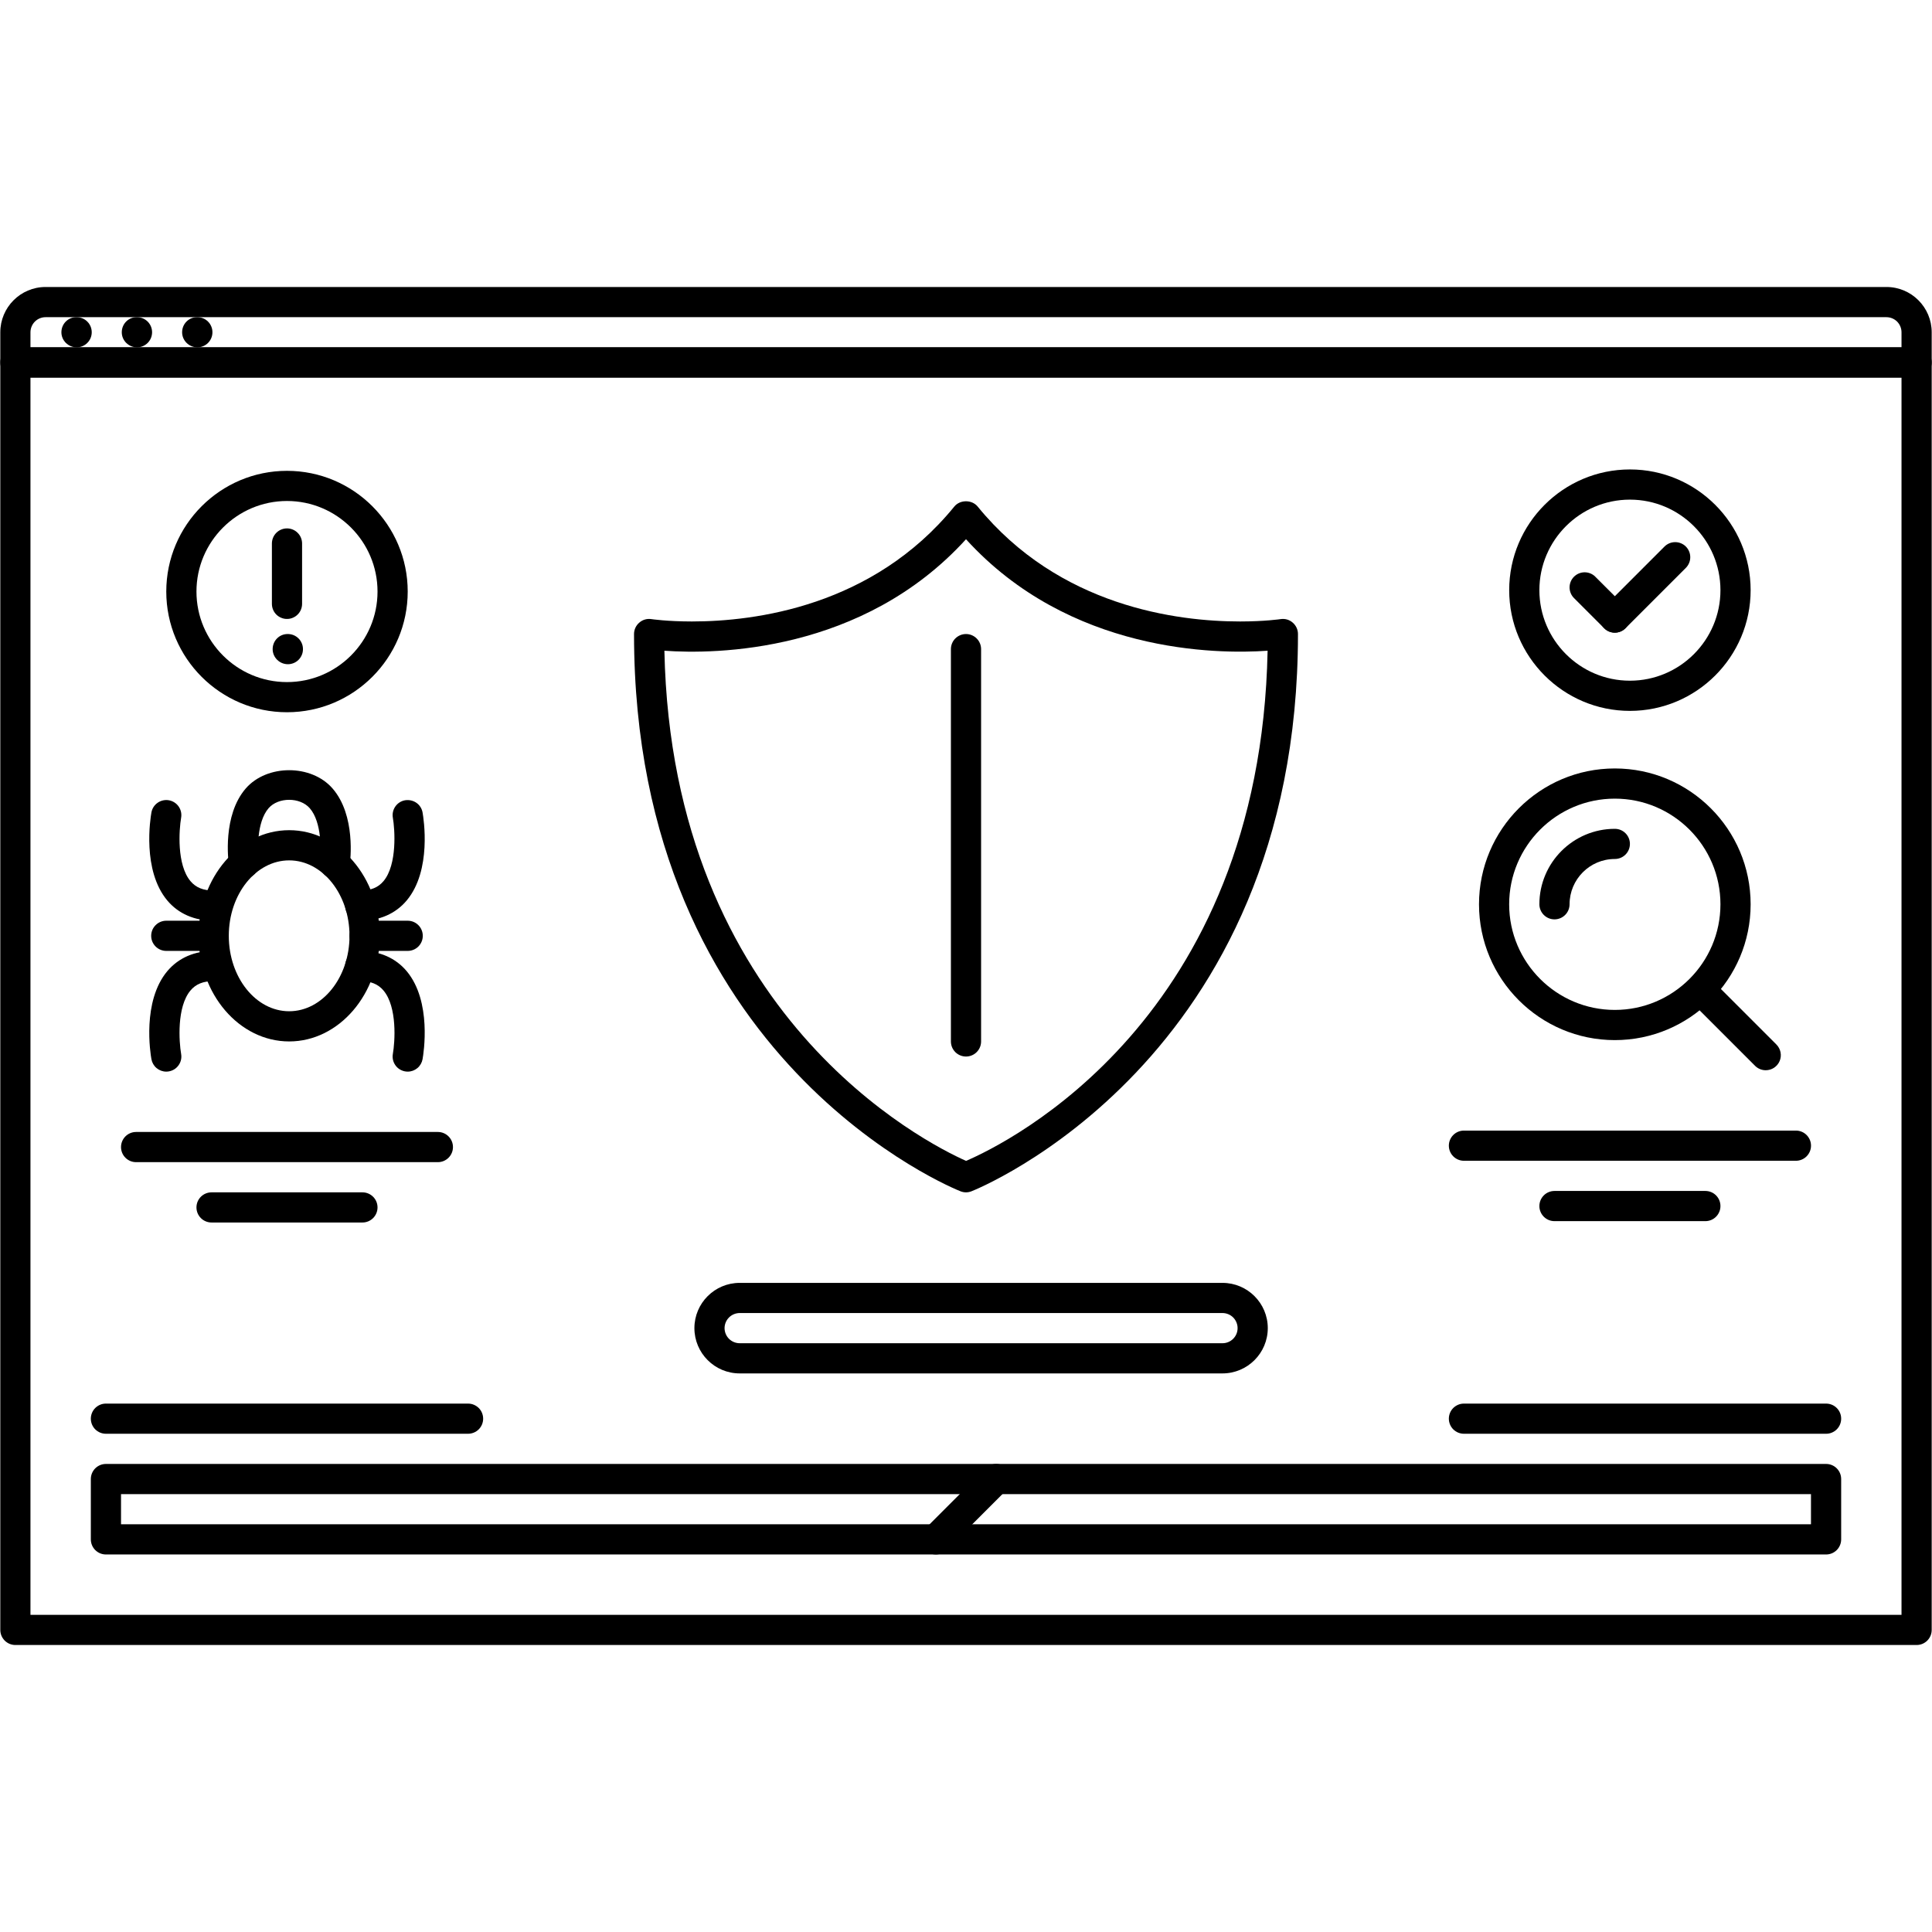 <svg width="64" height="64" viewBox="0 0 64 64" fill="none" xmlns="http://www.w3.org/2000/svg">
<path d="M2.539 11.506C2.263 11.506 2.034 11.283 2.034 11.007C2.034 10.73 2.253 10.507 2.529 10.507H2.539C2.604 10.507 2.669 10.52 2.73 10.545C2.791 10.57 2.846 10.607 2.892 10.653C2.939 10.699 2.976 10.755 3.001 10.815C3.026 10.876 3.039 10.941 3.039 11.007C3.039 11.072 3.026 11.137 3.001 11.198C2.976 11.258 2.939 11.313 2.892 11.36C2.846 11.406 2.791 11.443 2.73 11.468C2.67 11.493 2.605 11.506 2.539 11.506ZM4.538 11.506C4.262 11.506 4.034 11.283 4.034 11.007C4.034 10.73 4.252 10.507 4.528 10.507H4.538C4.604 10.507 4.669 10.52 4.73 10.545C4.79 10.57 4.845 10.607 4.892 10.653C4.938 10.699 4.975 10.755 5 10.815C5.025 10.876 5.038 10.941 5.038 11.007C5.038 11.072 5.025 11.137 5 11.198C4.975 11.258 4.938 11.313 4.892 11.36C4.845 11.406 4.79 11.443 4.73 11.468C4.669 11.493 4.604 11.506 4.538 11.506ZM6.538 11.506C6.262 11.506 6.033 11.283 6.033 11.007C6.033 10.73 6.252 10.507 6.528 10.507H6.538C6.603 10.507 6.668 10.52 6.729 10.545C6.79 10.57 6.845 10.607 6.891 10.653C6.938 10.699 6.974 10.755 6.999 10.815C7.025 10.876 7.037 10.941 7.037 11.007C7.037 11.072 7.025 11.137 6.999 11.198C6.974 11.258 6.938 11.313 6.891 11.36C6.845 11.406 6.79 11.443 6.729 11.468C6.668 11.493 6.603 11.506 6.538 11.506Z" fill="black"/>
<path d="M63.49 12.506H0.51C0.444 12.506 0.379 12.493 0.318 12.468C0.258 12.443 0.203 12.406 0.156 12.36C0.11 12.313 0.073 12.258 0.048 12.197C0.023 12.137 0.01 12.072 0.01 12.006V11.007C0.01 10.18 0.682 9.507 1.509 9.507H62.491C63.318 9.507 63.99 10.18 63.99 11.007V12.006C63.99 12.072 63.977 12.137 63.952 12.197C63.927 12.258 63.89 12.313 63.844 12.36C63.797 12.406 63.742 12.443 63.682 12.468C63.621 12.493 63.556 12.506 63.49 12.506ZM1.009 11.506H62.99V11.007C62.99 10.874 62.937 10.747 62.844 10.653C62.75 10.56 62.623 10.507 62.491 10.507H1.509C1.377 10.507 1.25 10.559 1.156 10.653C1.062 10.747 1.01 10.874 1.009 11.007V11.506Z" fill="black"/>
<path d="M63.49 54.493H0.51C0.444 54.493 0.379 54.48 0.318 54.455C0.258 54.43 0.203 54.393 0.156 54.347C0.11 54.3 0.073 54.245 0.048 54.185C0.023 54.124 0.01 54.059 0.01 53.993V12.006C0.01 11.941 0.023 11.876 0.048 11.815C0.073 11.754 0.11 11.699 0.156 11.653C0.203 11.606 0.258 11.569 0.318 11.544C0.379 11.519 0.444 11.506 0.51 11.506H63.49C63.556 11.506 63.621 11.519 63.682 11.544C63.742 11.569 63.797 11.606 63.844 11.653C63.89 11.699 63.927 11.754 63.952 11.815C63.977 11.876 63.99 11.941 63.99 12.006V53.993C63.99 54.059 63.977 54.124 63.952 54.185C63.927 54.245 63.89 54.3 63.844 54.347C63.797 54.393 63.742 54.43 63.682 54.455C63.621 54.48 63.556 54.493 63.49 54.493ZM1.009 53.493H62.99V12.506H1.009V53.493Z" fill="black"/>
<path d="M32 39.498C31.939 39.498 31.878 39.486 31.821 39.464C31.713 39.423 21.003 35.179 21.003 21.003C21.003 20.858 21.067 20.719 21.178 20.625C21.232 20.577 21.296 20.542 21.366 20.522C21.435 20.502 21.508 20.498 21.579 20.509C21.584 20.51 22.103 20.587 22.919 20.587C25.007 20.587 28.913 20.092 31.612 16.781C31.802 16.547 32.197 16.547 32.387 16.781C35.087 20.092 38.993 20.587 41.081 20.587C41.898 20.587 42.417 20.51 42.421 20.509C42.492 20.498 42.565 20.502 42.635 20.522C42.704 20.542 42.768 20.577 42.823 20.625C42.877 20.672 42.921 20.73 42.951 20.795C42.981 20.86 42.997 20.931 42.997 21.003C42.997 35.179 32.286 39.423 32.178 39.464C32.121 39.486 32.061 39.498 32 39.498ZM22.009 21.556C22.259 33.638 30.674 37.865 32.002 38.456C33.392 37.858 41.746 33.757 41.991 21.556C40.302 21.677 35.421 21.628 32 17.863C28.578 21.628 23.693 21.679 22.009 21.556Z" fill="black"/>
<path d="M32 34.999C31.934 34.999 31.869 34.986 31.809 34.961C31.748 34.936 31.693 34.899 31.646 34.853C31.6 34.806 31.563 34.751 31.538 34.691C31.513 34.63 31.5 34.565 31.5 34.499V21.503C31.5 21.438 31.513 21.372 31.538 21.312C31.563 21.251 31.6 21.196 31.646 21.15C31.693 21.103 31.748 21.067 31.809 21.041C31.869 21.016 31.934 21.003 32 21.003C32.066 21.003 32.131 21.016 32.191 21.041C32.252 21.067 32.307 21.103 32.353 21.15C32.4 21.196 32.437 21.251 32.462 21.312C32.487 21.372 32.5 21.438 32.5 21.503V34.499C32.5 34.565 32.487 34.63 32.462 34.691C32.437 34.751 32.4 34.806 32.353 34.853C32.307 34.899 32.252 34.936 32.191 34.961C32.131 34.986 32.066 34.999 32 34.999ZM60.491 51.494H3.509C3.443 51.494 3.378 51.481 3.317 51.456C3.257 51.431 3.202 51.394 3.155 51.348C3.109 51.301 3.072 51.246 3.047 51.185C3.022 51.125 3.009 51.06 3.009 50.994V48.995C3.009 48.929 3.022 48.864 3.047 48.803C3.072 48.743 3.109 48.688 3.155 48.641C3.202 48.595 3.257 48.558 3.317 48.533C3.378 48.508 3.443 48.495 3.509 48.495H60.491C60.768 48.495 60.991 48.718 60.991 48.995V50.994C60.991 51.06 60.978 51.125 60.953 51.185C60.928 51.246 60.891 51.301 60.845 51.348C60.798 51.394 60.743 51.431 60.683 51.456C60.622 51.481 60.557 51.494 60.491 51.494ZM4.009 50.494H59.991V49.495H4.009V50.494Z" fill="black"/>
<path d="M31 51.494C30.901 51.494 30.805 51.465 30.722 51.41C30.64 51.355 30.576 51.277 30.538 51.185C30.5 51.094 30.491 50.994 30.51 50.897C30.529 50.8 30.577 50.711 30.647 50.641L32.646 48.641C32.693 48.595 32.748 48.558 32.808 48.533C32.869 48.508 32.934 48.495 32.999 48.495C33.065 48.495 33.13 48.508 33.191 48.533C33.251 48.558 33.306 48.595 33.353 48.641C33.399 48.688 33.436 48.743 33.461 48.803C33.486 48.864 33.499 48.929 33.499 48.995C33.499 49.06 33.486 49.125 33.461 49.186C33.436 49.247 33.399 49.302 33.353 49.348L31.354 51.348C31.307 51.394 31.252 51.431 31.192 51.456C31.131 51.481 31.066 51.494 31 51.494ZM15.505 47.495H3.509C3.443 47.495 3.378 47.482 3.317 47.457C3.257 47.432 3.202 47.395 3.155 47.349C3.109 47.303 3.072 47.247 3.047 47.187C3.022 47.126 3.009 47.061 3.009 46.995C3.009 46.93 3.022 46.865 3.047 46.804C3.072 46.743 3.109 46.688 3.155 46.642C3.202 46.596 3.257 46.559 3.317 46.534C3.378 46.508 3.443 46.496 3.509 46.496H15.505C15.571 46.496 15.636 46.508 15.696 46.534C15.757 46.559 15.812 46.596 15.859 46.642C15.905 46.688 15.942 46.743 15.967 46.804C15.992 46.865 16.005 46.93 16.005 46.995C16.005 47.061 15.992 47.126 15.967 47.187C15.942 47.247 15.905 47.303 15.859 47.349C15.812 47.395 15.757 47.432 15.696 47.457C15.636 47.482 15.571 47.495 15.505 47.495ZM60.491 47.495H48.495C48.429 47.495 48.364 47.482 48.303 47.457C48.243 47.432 48.188 47.395 48.141 47.349C48.095 47.303 48.058 47.247 48.033 47.187C48.008 47.126 47.995 47.061 47.995 46.995C47.995 46.93 48.008 46.865 48.033 46.804C48.058 46.743 48.095 46.688 48.141 46.642C48.188 46.596 48.243 46.559 48.303 46.534C48.364 46.508 48.429 46.496 48.495 46.496H60.491C60.768 46.496 60.991 46.719 60.991 46.995C60.991 47.061 60.978 47.126 60.953 47.187C60.928 47.248 60.891 47.303 60.845 47.349C60.798 47.395 60.743 47.432 60.683 47.457C60.622 47.483 60.557 47.495 60.491 47.495ZM9.537 22.003C9.261 22.003 9.032 21.779 9.032 21.503C9.032 21.227 9.251 21.003 9.527 21.003H9.537C9.602 21.003 9.667 21.016 9.728 21.041C9.789 21.067 9.844 21.103 9.89 21.15C9.937 21.196 9.973 21.251 9.998 21.312C10.024 21.372 10.036 21.438 10.036 21.503C10.036 21.569 10.024 21.634 9.998 21.695C9.973 21.755 9.937 21.81 9.89 21.857C9.844 21.903 9.789 21.94 9.728 21.965C9.667 21.99 9.602 22.003 9.537 22.003ZM9.579 34.499C7.925 34.499 6.579 32.929 6.579 31C6.579 29.071 7.925 27.501 9.579 27.501C11.232 27.501 12.578 29.071 12.578 31C12.578 32.929 11.232 34.499 9.579 34.499ZM9.579 28.501C8.476 28.501 7.579 29.622 7.579 31C7.579 32.379 8.476 33.499 9.579 33.499C10.681 33.499 11.578 32.379 11.578 31C11.578 29.622 10.681 28.501 9.579 28.501Z" fill="black"/>
<path d="M11.089 29.11C11.018 29.11 10.947 29.095 10.882 29.065C10.817 29.036 10.759 28.993 10.712 28.939C10.665 28.885 10.63 28.822 10.61 28.753C10.589 28.685 10.584 28.613 10.593 28.542C10.639 28.208 10.667 27.239 10.261 26.773C9.937 26.402 9.219 26.403 8.898 26.772C8.495 27.236 8.528 28.2 8.574 28.532C8.593 28.664 8.558 28.797 8.479 28.902C8.399 29.008 8.281 29.078 8.149 29.097C7.876 29.139 7.623 28.947 7.584 28.674C7.56 28.506 7.37 27.009 8.141 26.119C8.84 25.314 10.313 25.31 11.016 26.119C11.791 27.009 11.607 28.512 11.583 28.68C11.567 28.799 11.508 28.908 11.417 28.987C11.326 29.067 11.21 29.11 11.089 29.11ZM11.934 30.501C11.658 30.501 11.434 30.277 11.434 30.001C11.434 29.724 11.658 29.501 11.934 29.501C12.281 29.501 12.527 29.401 12.705 29.188C13.165 28.639 13.079 27.459 13.014 27.09C12.991 26.959 13.02 26.825 13.096 26.716C13.172 26.607 13.287 26.533 13.418 26.51C13.694 26.467 13.95 26.642 13.998 26.914C14.032 27.107 14.31 28.828 13.472 29.83C13.104 30.268 12.572 30.501 11.934 30.501ZM13.507 35.499C13.434 35.499 13.361 35.483 13.295 35.452C13.229 35.422 13.17 35.377 13.123 35.321C13.076 35.265 13.042 35.199 13.023 35.129C13.004 35.058 13.001 34.984 13.014 34.912C13.084 34.513 13.164 33.359 12.704 32.812C12.525 32.599 12.28 32.5 11.934 32.5C11.658 32.5 11.434 32.276 11.434 32C11.434 31.724 11.658 31.5 11.934 31.5C12.572 31.5 13.104 31.733 13.472 32.171C14.31 33.173 14.032 34.894 13.998 35.087C13.977 35.202 13.917 35.307 13.827 35.382C13.737 35.457 13.624 35.499 13.507 35.499Z" fill="black"/>
<path d="M13.506 31.5H12.078C12.013 31.5 11.948 31.487 11.887 31.462C11.826 31.437 11.771 31.4 11.725 31.354C11.678 31.307 11.642 31.252 11.617 31.192C11.591 31.131 11.579 31.066 11.579 31C11.579 30.935 11.591 30.87 11.617 30.809C11.642 30.748 11.678 30.693 11.725 30.647C11.771 30.6 11.826 30.564 11.887 30.538C11.948 30.513 12.013 30.5 12.078 30.5H13.506C13.571 30.5 13.636 30.513 13.697 30.538C13.758 30.564 13.813 30.6 13.859 30.647C13.906 30.693 13.942 30.748 13.967 30.809C13.993 30.87 14.005 30.935 14.005 31C14.005 31.066 13.993 31.131 13.967 31.192C13.942 31.252 13.906 31.307 13.859 31.354C13.813 31.4 13.758 31.437 13.697 31.462C13.636 31.487 13.571 31.5 13.506 31.5ZM5.507 35.499C5.39 35.499 5.277 35.457 5.187 35.382C5.097 35.307 5.037 35.202 5.016 35.087C4.981 34.894 4.704 33.172 5.542 32.171C5.91 31.733 6.441 31.5 7.079 31.5C7.356 31.5 7.579 31.724 7.579 32C7.579 32.276 7.356 32.5 7.079 32.5C6.733 32.5 6.488 32.598 6.31 32.811C5.85 33.358 5.931 34.513 6 34.912C6.013 34.984 6.01 35.058 5.991 35.129C5.972 35.199 5.937 35.265 5.89 35.321C5.843 35.377 5.785 35.422 5.719 35.452C5.652 35.483 5.58 35.499 5.507 35.499ZM7.079 30.5C6.441 30.5 5.91 30.268 5.542 29.83C4.704 28.829 4.981 27.107 5.016 26.914C5.064 26.641 5.327 26.463 5.595 26.51C5.725 26.533 5.841 26.607 5.917 26.715C5.993 26.824 6.023 26.958 6 27.088C5.931 27.488 5.85 28.643 6.31 29.189C6.488 29.402 6.733 29.501 7.079 29.501C7.356 29.501 7.579 29.724 7.579 30.001C7.579 30.277 7.356 30.5 7.079 30.5Z" fill="black"/>
<path d="M6.936 31.5H5.508C5.443 31.5 5.378 31.487 5.317 31.462C5.256 31.437 5.201 31.4 5.155 31.354C5.108 31.307 5.071 31.252 5.046 31.192C5.021 31.131 5.008 31.066 5.008 31C5.008 30.935 5.021 30.87 5.046 30.809C5.071 30.748 5.108 30.693 5.155 30.647C5.201 30.6 5.256 30.564 5.317 30.538C5.378 30.513 5.443 30.5 5.508 30.5H6.936C7.002 30.5 7.067 30.513 7.127 30.538C7.188 30.564 7.243 30.6 7.289 30.647C7.336 30.693 7.373 30.748 7.398 30.809C7.423 30.87 7.436 30.935 7.436 31C7.436 31.066 7.423 31.131 7.398 31.192C7.373 31.252 7.336 31.307 7.29 31.354C7.243 31.4 7.188 31.437 7.127 31.462C7.067 31.487 7.002 31.5 6.936 31.5Z" fill="black"/>
<path d="M14.505 38.498H4.508C4.232 38.498 4.009 38.274 4.009 37.998C4.009 37.722 4.232 37.498 4.508 37.498H14.505C14.781 37.498 15.005 37.722 15.005 37.998C15.005 38.274 14.781 38.498 14.505 38.498Z" fill="black"/>
<path d="M12.006 40.497H7.008C6.731 40.497 6.508 40.274 6.508 39.997C6.508 39.721 6.731 39.498 7.008 39.498H12.006C12.282 39.498 12.506 39.721 12.506 39.997C12.506 40.274 12.282 40.497 12.006 40.497Z" fill="black"/>
<path d="M9.507 20.503C9.441 20.504 9.376 20.491 9.316 20.465C9.255 20.44 9.2 20.404 9.153 20.357C9.107 20.311 9.07 20.256 9.045 20.195C9.02 20.134 9.007 20.069 9.007 20.004V18.004C9.007 17.939 9.02 17.874 9.045 17.813C9.07 17.752 9.107 17.697 9.153 17.651C9.2 17.604 9.255 17.567 9.316 17.542C9.376 17.517 9.441 17.504 9.507 17.504C9.573 17.504 9.638 17.517 9.698 17.542C9.759 17.567 9.814 17.604 9.86 17.651C9.907 17.697 9.944 17.752 9.969 17.813C9.994 17.874 10.007 17.939 10.007 18.004V20.004C10.007 20.069 9.994 20.134 9.969 20.195C9.944 20.256 9.907 20.311 9.86 20.357C9.814 20.404 9.759 20.44 9.698 20.465C9.638 20.491 9.573 20.504 9.507 20.503Z" fill="black"/>
<path d="M9.507 23.594C7.302 23.594 5.508 21.801 5.508 19.596C5.508 17.39 7.302 15.597 9.507 15.597C11.712 15.597 13.506 17.39 13.506 19.596C13.506 21.801 11.712 23.594 9.507 23.594ZM9.507 16.596C7.853 16.596 6.508 17.942 6.508 19.596C6.508 21.249 7.853 22.595 9.507 22.595C11.161 22.595 12.506 21.249 12.506 19.596C12.506 17.942 11.161 16.596 9.507 16.596Z" fill="black"/>
<path d="M51.494 30.455C51.218 30.455 50.994 30.231 50.994 29.955C50.994 28.576 52.115 27.456 53.493 27.456C53.77 27.456 53.993 27.679 53.993 27.955C53.993 28.232 53.77 28.455 53.493 28.455C52.666 28.455 51.994 29.128 51.994 29.955C51.994 30.02 51.981 30.085 51.956 30.146C51.931 30.207 51.894 30.262 51.848 30.308C51.801 30.355 51.746 30.392 51.685 30.417C51.625 30.442 51.56 30.455 51.494 30.455ZM59.492 38.452H48.495C48.219 38.452 47.995 38.228 47.995 37.952C47.995 37.676 48.219 37.452 48.495 37.452H59.492C59.768 37.452 59.992 37.676 59.992 37.952C59.992 38.228 59.768 38.452 59.492 38.452ZM56.492 40.452H51.494C51.218 40.452 50.994 40.228 50.994 39.952C50.994 39.886 51.007 39.821 51.032 39.76C51.057 39.7 51.094 39.645 51.141 39.598C51.187 39.552 51.242 39.515 51.303 39.49C51.363 39.465 51.428 39.452 51.494 39.452H56.492C56.769 39.452 56.992 39.675 56.992 39.952C56.992 40.017 56.98 40.082 56.954 40.143C56.929 40.204 56.892 40.259 56.846 40.305C56.8 40.352 56.744 40.389 56.684 40.414C56.623 40.439 56.558 40.452 56.492 40.452ZM53.993 23.549C51.789 23.549 49.994 21.755 49.994 19.55C49.994 17.344 51.789 15.551 53.993 15.551C56.198 15.551 57.992 17.345 57.992 19.55C57.992 21.755 56.198 23.549 53.993 23.549ZM53.993 16.551C52.34 16.551 50.994 17.896 50.994 19.55C50.994 21.203 52.34 22.549 53.993 22.549C55.647 22.549 56.992 21.203 56.992 19.55C56.992 17.896 55.647 16.551 53.993 16.551ZM58.492 35.453C58.426 35.453 58.361 35.44 58.301 35.415C58.24 35.39 58.185 35.353 58.139 35.307L56.139 33.307C56.093 33.261 56.056 33.206 56.031 33.145C56.006 33.084 55.993 33.02 55.993 32.954C55.993 32.888 56.006 32.823 56.031 32.763C56.056 32.702 56.093 32.647 56.139 32.6C56.186 32.554 56.241 32.517 56.301 32.492C56.362 32.467 56.427 32.454 56.493 32.454C56.558 32.454 56.623 32.467 56.684 32.492C56.745 32.517 56.8 32.554 56.846 32.6L58.845 34.6C58.915 34.67 58.963 34.759 58.982 34.856C59.002 34.953 58.992 35.053 58.954 35.145C58.916 35.236 58.852 35.314 58.77 35.369C58.688 35.424 58.591 35.453 58.492 35.453Z" fill="black"/>
<path d="M53.493 34.455C51.012 34.455 48.994 32.437 48.994 29.956C48.994 27.475 51.012 25.456 53.493 25.456C55.974 25.456 57.992 27.475 57.992 29.956C57.992 32.437 55.974 34.455 53.493 34.455ZM53.493 26.456C51.563 26.456 49.993 28.026 49.993 29.956C49.993 31.885 51.563 33.455 53.493 33.455C55.423 33.455 56.992 31.885 56.992 29.956C56.992 28.026 55.423 26.456 53.493 26.456ZM53.493 20.958C53.428 20.958 53.363 20.945 53.302 20.92C53.242 20.895 53.187 20.858 53.14 20.811L52.14 19.811C52.094 19.765 52.057 19.71 52.032 19.649C52.007 19.589 51.994 19.524 51.994 19.458C51.994 19.392 52.007 19.328 52.032 19.267C52.057 19.206 52.094 19.151 52.14 19.105C52.187 19.058 52.242 19.021 52.303 18.996C52.363 18.971 52.428 18.958 52.494 18.958C52.559 18.958 52.624 18.971 52.685 18.996C52.746 19.021 52.801 19.058 52.847 19.105L53.847 20.104C53.917 20.174 53.964 20.263 53.984 20.36C54.003 20.457 53.993 20.558 53.955 20.649C53.917 20.74 53.853 20.818 53.771 20.873C53.689 20.928 53.592 20.958 53.493 20.958Z" fill="black"/>
<path d="M53.493 20.957C53.428 20.958 53.363 20.945 53.302 20.92C53.241 20.894 53.186 20.858 53.14 20.811C53.094 20.765 53.057 20.71 53.032 20.649C53.007 20.588 52.994 20.523 52.994 20.458C52.994 20.392 53.007 20.327 53.032 20.266C53.057 20.206 53.094 20.151 53.14 20.104L55.139 18.105C55.186 18.058 55.241 18.022 55.301 17.997C55.362 17.971 55.427 17.959 55.493 17.959C55.558 17.959 55.623 17.971 55.684 17.997C55.745 18.022 55.8 18.058 55.846 18.105C55.892 18.151 55.929 18.206 55.954 18.267C55.98 18.328 55.992 18.393 55.992 18.458C55.992 18.524 55.98 18.589 55.954 18.649C55.929 18.71 55.892 18.765 55.846 18.812L53.847 20.811C53.8 20.858 53.745 20.895 53.685 20.92C53.624 20.945 53.559 20.958 53.493 20.957Z" fill="black"/>
<path d="M40.497 45.496H24.502C23.675 45.496 23.003 44.823 23.003 43.996C23.003 43.169 23.675 42.497 24.502 42.497H40.497C41.324 42.497 41.997 43.169 41.997 43.996C41.997 44.823 41.324 45.496 40.497 45.496ZM24.502 43.496C24.37 43.497 24.243 43.549 24.149 43.643C24.055 43.737 24.003 43.864 24.002 43.996C24.003 44.129 24.055 44.256 24.149 44.35C24.243 44.443 24.37 44.496 24.502 44.496H40.497C40.773 44.496 40.997 44.272 40.997 43.996C40.997 43.864 40.944 43.737 40.851 43.643C40.757 43.549 40.63 43.497 40.497 43.496H24.502Z" fill="black"/>
</svg>
